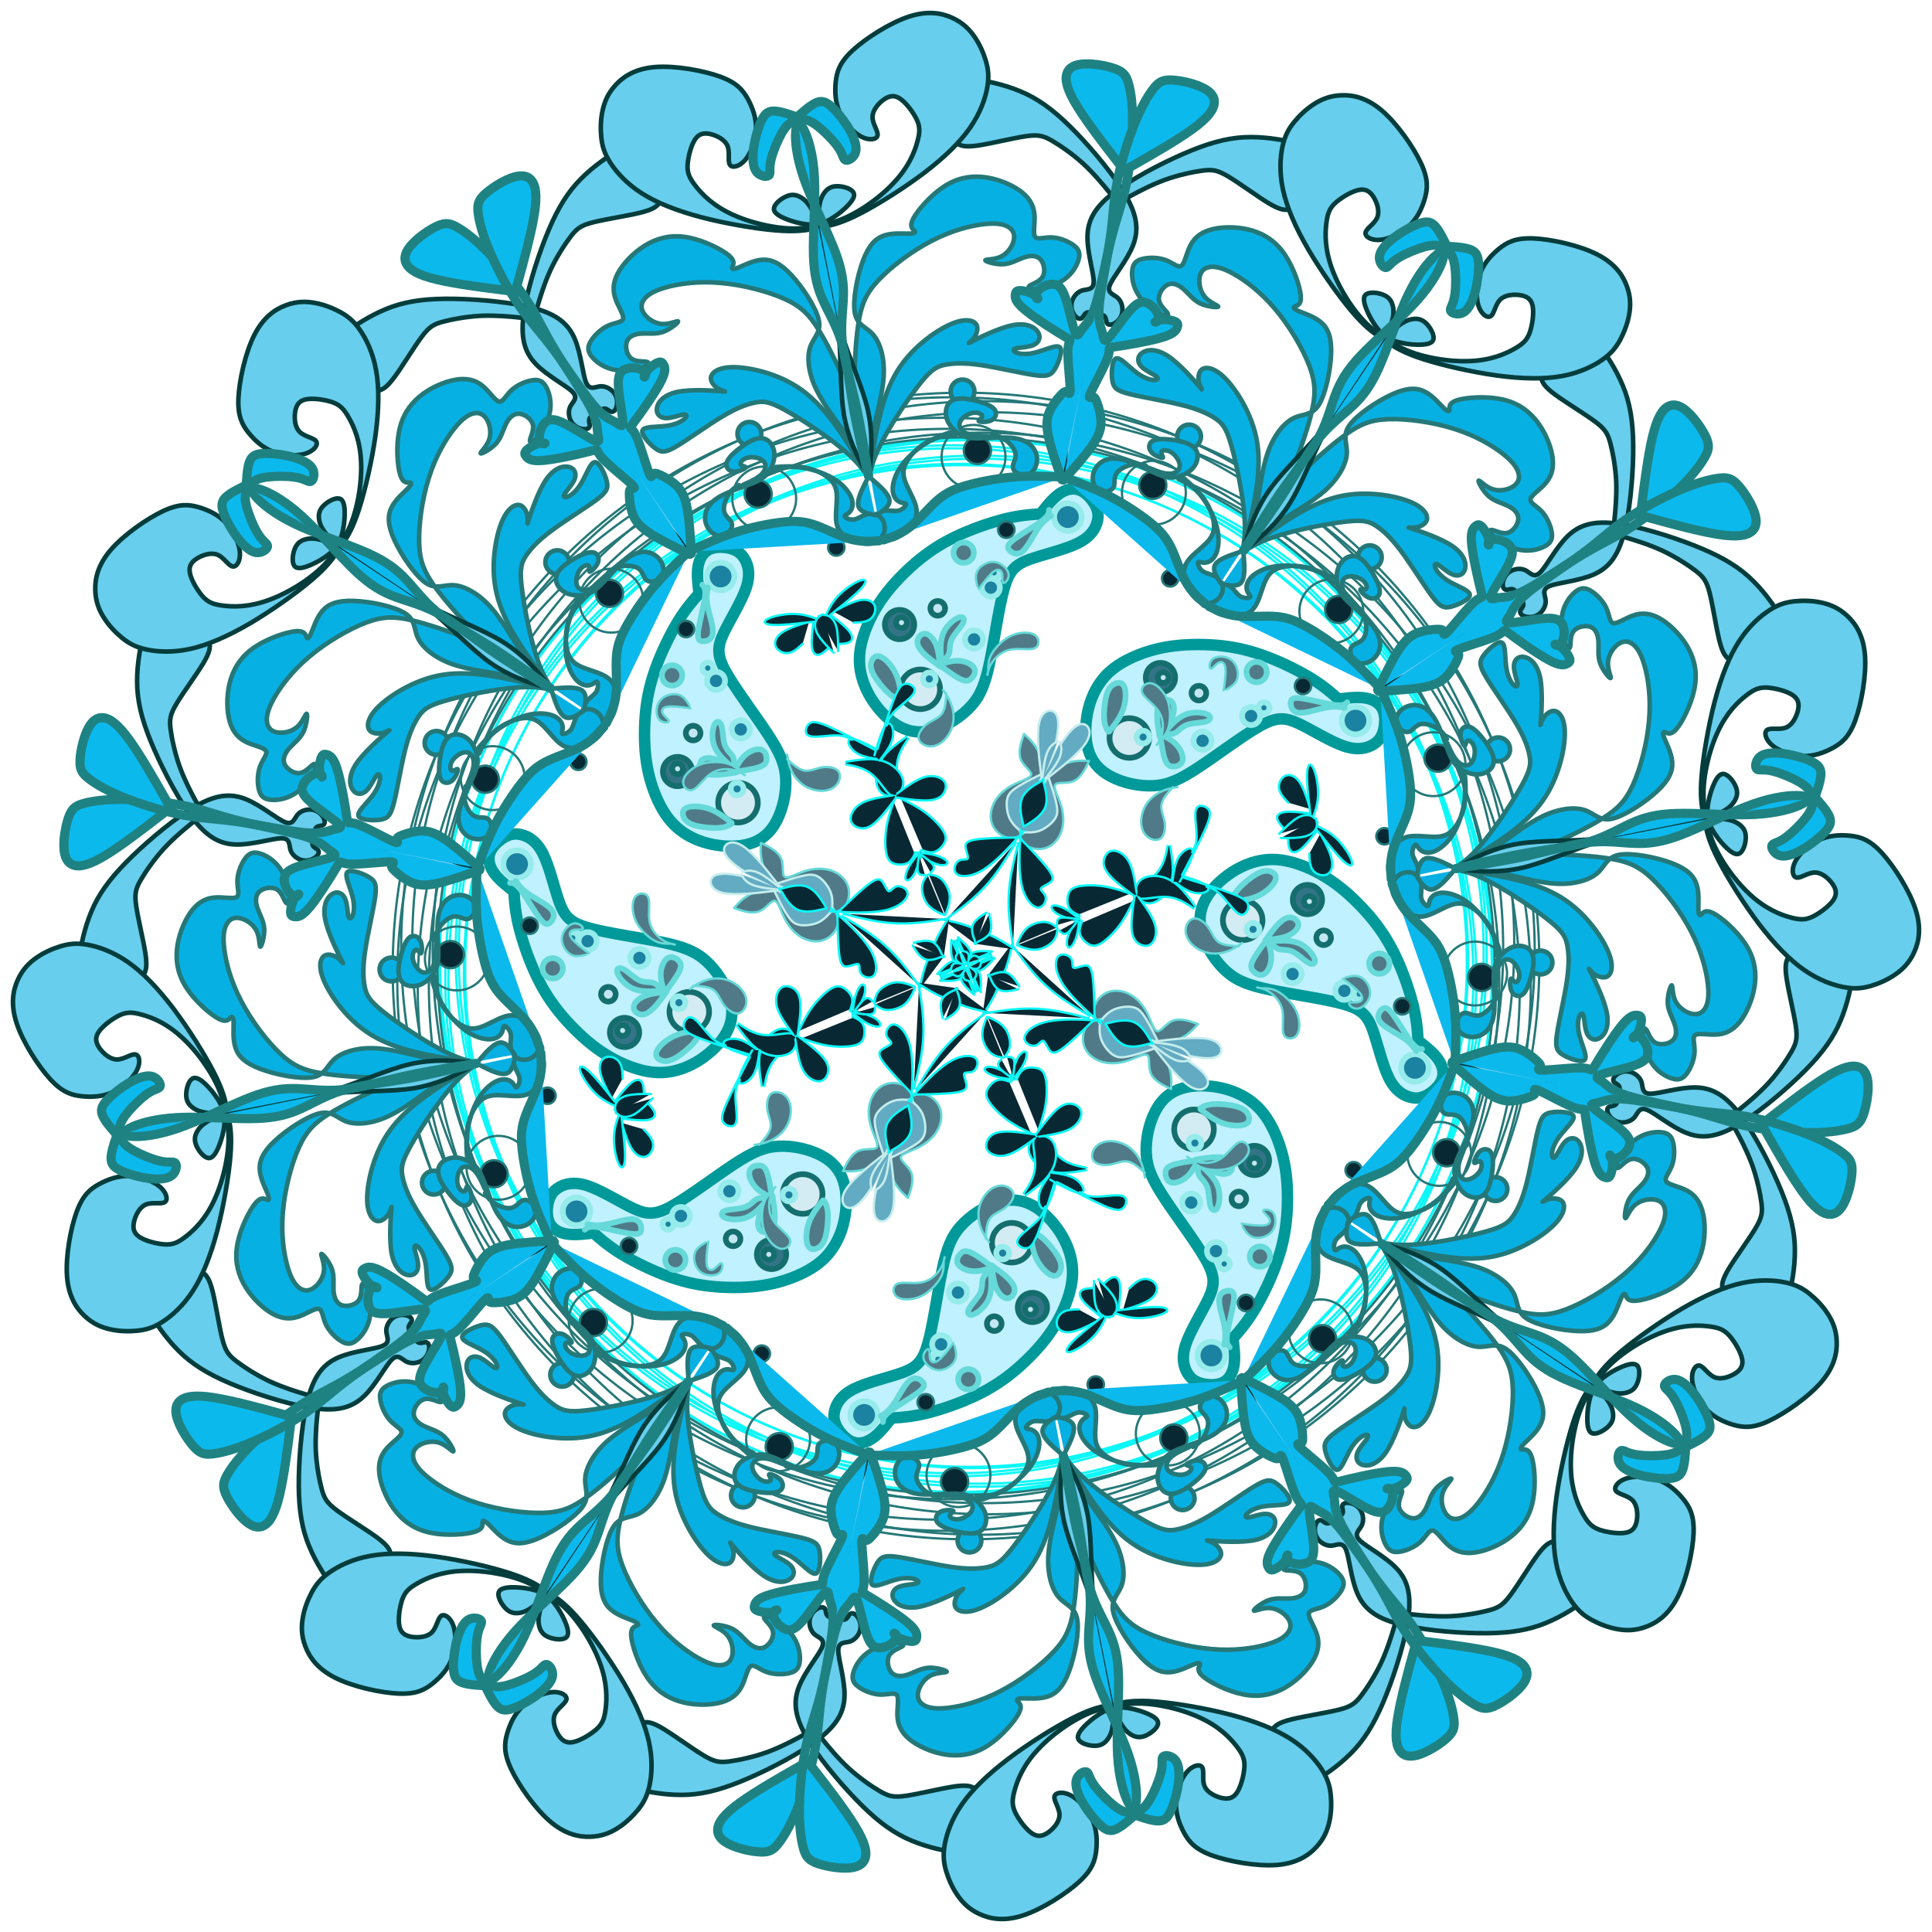 <?xml version="1.0" encoding="utf-8"?>
<!-- Generator: https://www.toybytoy.com/console/Draw-mandala -->
<svg width="734" class="boundless" height="734" viewBox="-477 -477 1688 1688" xmlns="http://www.w3.org/2000/svg" xmlns:xlink="http://www.w3.org/1999/xlink"><style>symbol{overflow: visible;}</style><defs><symbol id="fig1"><path d="M-232,-326.7L-235.2,-323.1C-238.4,-319.5,-244.8,-312.3,-251.9,-300.7C-258.9,-289.1,-266.7,-273.1,-271.7,-258.7C-276.8,-244.3,-279.2,-231.5,-280.3,-218.1C-281.3,-204.6,-281.1,-190.5,-279.1,-177.5C-277.1,-164.6,-273.3,-152.9,-268.5,-143C-263.7,-133.1,-257.9,-125.1,-250.1,-119C-242.4,-112.9,-232.8,-108.6,-221.9,-106.3C-210.9,-104.1,-198.7,-103.8,-188.7,-106.9C-178.7,-109.9,-170.9,-116.3,-165.5,-126.7C-160,-137.1,-156.8,-151.5,-157.5,-163.9C-158.1,-176.3,-162.7,-186.7,-173.5,-203.1C-184.3,-219.5,-201.3,-241.9,-209.6,-256.7C-217.9,-271.5,-217.3,-278.7,-211.9,-290.5C-206.4,-302.2,-196,-318.5,-192,-330.6C-188,-342.7,-190.4,-350.7,-193.6,-355.9C-196.8,-361.1,-200.8,-363.5,-206.4,-364.9C-212,-366.2,-219.2,-366.5,-224.4,-363.9C-229.6,-361.4,-232.8,-356.1,-234,-349.7C-235.2,-343.3,-234.4,-335.8,-234,-332.1L-233.6,-328.3" fill="#bff1ff" stroke="#009999" stroke-width="10" stroke-linecap="round"></path></symbol><symbol id="fig2"><circle cx="-199.2" cy="-142.7" r="17.3" fill="#d3ebf2" stroke="#156e6e" stroke-width="5"></circle></symbol><symbol id="fig3"><circle cx="-252" cy="-169.9" r="12.8" fill="#337487" stroke="#156e6e" stroke-width="5"></circle></symbol><symbol id="fig4"><circle cx="-238.4" cy="-203.5" r="6.4" fill="#c2e7f2" stroke="#156e6e" stroke-width="5"></circle></symbol><symbol id="fig5"><circle cx="-252" cy="-172.3" r="4.7" fill="#c2e7f2" stroke="#156e6e" stroke-width="5"></circle></symbol><symbol id="fig6"><circle cx="-200" cy="-154.7" r="5.6" fill="#1b82a1" stroke="#96ebeb" stroke-width="5"></circle></symbol><symbol id="fig7"><circle cx="-214.4" cy="-340.3" r="12" fill="#1b82a1" stroke="#96ebeb" stroke-width="5"></circle></symbol><symbol id="fig8"><circle cx="-225.6" cy="-260.3" r="4.8" fill="#1b82a1" stroke="#96ebeb" stroke-width="5"></circle></symbol><symbol id="fig9"><circle cx="-218.4" cy="-249.1" r="7.9" fill="#1b82a1" stroke="#96ebeb" stroke-width="5"></circle></symbol><symbol id="fig10"><circle cx="-196.8" cy="-206.7" r="7.9" fill="#1b82a1" stroke="#96ebeb" stroke-width="5"></circle></symbol><symbol id="fig11"><circle cx="-256.8" cy="-253.9" r="8.9" fill="#507a87" stroke="#66d9d9" stroke-width="5"></circle></symbol><symbol id="fig12"><path d="M-225.6,-330.7L-226,-328.5C-226.4,-326.2,-227.2,-321.7,-225.7,-314.2C-224.3,-306.7,-220.5,-296.3,-221.3,-290.5C-222.1,-284.6,-227.5,-283.3,-230.7,-283.8C-233.9,-284.3,-234.9,-286.7,-233.7,-294.3C-232.5,-301.9,-229.1,-314.7,-228.1,-322.1C-227.2,-329.4,-228.8,-331.3,-229.6,-332.2L-230.4,-333.1" fill="#507a87" stroke="#66d9d9" stroke-width="5" stroke-linecap="round"></path></symbol><symbol id="fig13"><path d="M-205.6,-174.7L-208.5,-177.4C-211.5,-180.1,-217.3,-185.4,-219.9,-192.2C-222.4,-199,-221.6,-207.3,-219.7,-211C-217.9,-214.7,-214.9,-213.9,-213.6,-209.8C-212.3,-205.7,-212.5,-198.2,-210.8,-193.3C-209.1,-188.3,-205.3,-185.9,-203.7,-182.9C-202.1,-179.8,-202.7,-176.1,-202.9,-174.2L-203.2,-172.3" fill="#507a87" stroke="#66d9d9" stroke-width="5" stroke-linecap="round"></path></symbol><symbol id="fig14"><path d="M-204.8,-125.1L-207.9,-127.5C-210.9,-129.9,-217.1,-134.7,-224.3,-137.3C-231.5,-139.8,-239.7,-140.1,-243.9,-138.3C-248,-136.6,-248,-132.9,-246.5,-129.8C-245.1,-126.7,-242.1,-124.3,-236.3,-122.7C-230.4,-121.1,-221.6,-120.3,-215.9,-120.7C-210.1,-121.1,-207.5,-122.7,-206.1,-123.5L-204.8,-124.3" fill="#507a87" stroke="#66d9d9" stroke-width="5" stroke-linecap="round"></path></symbol><symbol id="fig15"><path d="M-200.8,-169.1L-206,-168.3C-211.2,-167.5,-221.6,-165.9,-227.2,-168.2C-232.8,-170.5,-233.6,-176.6,-231.1,-179.5C-228.5,-182.5,-222.7,-182.2,-217.3,-180.1C-212,-177.9,-207.2,-173.9,-204.8,-171.9L-202.4,-169.9" fill="#507a87" stroke="#66d9d9" stroke-width="5" stroke-linecap="round"></path></symbol><symbol id="fig16"><path d="M-202.4,-169.9L-201.1,-172.6C-199.7,-175.3,-197.1,-180.6,-192.8,-184.3C-188.5,-188.1,-182.7,-190.2,-179.1,-189.1C-175.5,-188.1,-174.1,-183.8,-174.3,-180.6C-174.4,-177.4,-176,-175.3,-181.5,-173.5C-186.9,-171.8,-196.3,-170.5,-200.9,-169.8L-205.6,-169.1" fill="#507a87" stroke="#66d9d9" stroke-width="5" stroke-linecap="round"></path></symbol><symbol id="fig17"><path d="M-240.8,-225.1L-244.8,-225.7C-248.8,-226.2,-256.8,-227.3,-261.2,-226.5C-265.6,-225.7,-266.4,-223,-264.8,-220.3C-263.2,-217.7,-259.2,-215,-259.7,-213.7C-260.3,-212.3,-265.3,-212.3,-268,-215.3C-270.7,-218.2,-270.9,-224.1,-269.3,-228.3C-267.7,-232.6,-264.3,-235.3,-260.4,-236.6C-256.5,-237.9,-252.3,-237.9,-249.1,-236.2C-245.9,-234.5,-243.7,-231,-242.7,-229.3L-241.6,-227.5" fill="#507a87" stroke="#66d9d9" stroke-width="2" stroke-linecap="round"></path></symbol><symbol id="fig18"><path d="M-258.4,-19.5L-260.4,-19.5C-262.4,-19.5,-266.4,-19.5,-270.8,-21.5C-275.2,-23.5,-280,-27.5,-283.6,-31.8C-287.2,-36.1,-289.6,-40.6,-290.7,-46.1C-291.7,-51.5,-291.5,-57.9,-288.4,-61.1C-285.3,-64.3,-279.5,-64.3,-277.6,-59.8C-275.7,-55.3,-277.9,-46.2,-276.5,-39C-275.2,-31.8,-270.4,-26.5,-266.1,-23.4C-261.9,-20.3,-258.1,-19.5,-256.3,-19.1L-254.4,-18.7" fill="#507a87" stroke="#66d9d9" stroke-width="2" stroke-linecap="round"></path></symbol><symbol id="fig19"><path d="M184.8,-156.3L182.4,-155.9C180,-155.5,175.2,-154.7,170.3,-152.3C165.3,-149.9,160.3,-145.9,157.1,-140.6C153.9,-135.3,152.5,-128.6,153.2,-123.3C153.9,-117.9,156.5,-113.9,160.1,-111.8C163.7,-109.7,168.3,-109.4,170.9,-112.2C173.6,-115,174.4,-120.9,173.5,-126.2C172.5,-131.5,169.9,-136.3,170.8,-141.3C171.7,-146.2,176.3,-151.3,178.5,-153.8L180.8,-156.3" fill="#507a87" stroke="#66d9d9" stroke-width="2" stroke-linecap="round"></path></symbol><symbol id="fig20"><path d="M-179.2,-107.5L-179.3,-104.3C-179.5,-101.1,-179.7,-94.7,-176.9,-86.6C-174.1,-78.5,-168.3,-68.6,-161.9,-61.5C-155.5,-54.5,-148.5,-50.2,-140.7,-47.9C-132.8,-45.7,-124,-45.4,-117.5,-46.5C-110.9,-47.5,-106.7,-49.9,-104.3,-54.5C-101.9,-59,-101.3,-65.7,-103.7,-71.3C-106.1,-76.9,-111.5,-81.4,-118.1,-83.5C-124.8,-85.7,-132.8,-85.4,-140.5,-83C-148.3,-80.6,-155.7,-76.1,-158.4,-77.9C-161.1,-79.8,-158.9,-88.1,-161.6,-94.1C-164.3,-100.1,-171.7,-103.8,-175.5,-105.7L-179.2,-107.5" fill="#507a87" stroke="#66d9d9" stroke-width="2" stroke-linecap="round"></path></symbol><symbol id="fig21"><path d="M49.6,-116.3L47.5,-118.1C45.3,-119.8,41.1,-123.3,38.5,-128.2C36,-133.1,35.2,-139.5,35.7,-144.2C36.3,-148.9,38.1,-151.8,43.3,-155.4C48.5,-159,57.1,-163.3,61.3,-165.4L65.6,-167.5" fill="#63abc2" stroke="#c5eded" stroke-width="2" stroke-linecap="round"></path></symbol><symbol id="fig22"><path d="M68.8,-160.3L71.2,-168.3C73.6,-176.3,78.4,-192.3,80,-203.4C81.6,-214.5,80,-220.6,76,-222.5C72,-224.3,65.6,-221.9,63.6,-211C61.6,-200.1,64,-180.6,65.2,-170.9L66.4,-161.1" fill="#63abc2" stroke="#c5eded" stroke-width="2" stroke-linecap="round"></path></symbol><symbol id="fig23"><path d="M66.4,-161.1L66.9,-165.9C67.5,-170.7,68.5,-180.3,70.8,-186.2C73.1,-192.1,76.5,-194.2,78.3,-195.3L80,-196.3" fill="#63abc2" stroke="#c5eded" stroke-width="2" stroke-linecap="round"></path></symbol><symbol id="fig24"><path d="M68,-162.7L64,-160.5C60,-158.2,52,-153.7,49.1,-146.9C46.1,-140.1,48.3,-131,49.3,-126.5L50.4,-121.9" fill="#082933" stroke="#0cf7f7" stroke-width="2" stroke-linecap="round"></path></symbol><symbol id="fig25"><path d="M50.4,-117.9L44.4,-111.3C38.4,-104.6,26.4,-91.3,15.7,-84.5C5.1,-77.7,-4.3,-77.4,-8,-80.3C-11.7,-83.3,-9.9,-89.4,-6.8,-91.7C-3.7,-93.9,0.5,-92.3,1.5,-93.9C2.4,-95.5,0,-100.3,-0.4,-103.8C-0.8,-107.3,0.8,-109.4,9.1,-110.6C17.3,-111.8,32.3,-112.1,39.7,-112.2L47.2,-112.3" fill="#082933" stroke="#0cf7f7" stroke-width="2" stroke-linecap="round"></path></symbol><symbol id="fig26"><path d="M-52,-200.3L-55.5,-197.8C-58.9,-195.3,-65.9,-190.2,-70.5,-184.9C-75.2,-179.5,-77.6,-173.9,-78.4,-168.6C-79.2,-163.3,-78.4,-158.2,-76.5,-154.7C-74.7,-151.3,-71.7,-149.4,-68,-148.5C-64.3,-147.5,-59.7,-147.5,-58.9,-152.6C-58.1,-157.7,-61.1,-167.8,-60.3,-176.3C-59.5,-184.9,-54.9,-191.8,-52.7,-195.3L-50.4,-198.7" fill="#082933" stroke="#0cf7f7" stroke-width="2" stroke-linecap="round"></path></symbol><symbol id="fig27"><path d="M-64,-149.1L-69.1,-148.3C-74.1,-147.5,-84.3,-145.9,-90.8,-142.5C-97.3,-139,-100.3,-133.7,-100.7,-129.7C-101.1,-125.7,-98.9,-123,-95.5,-121.4C-92,-119.8,-87.2,-119.3,-81.2,-123.8C-75.2,-128.3,-68,-137.9,-64.4,-142.7L-60.8,-147.5" fill="#082933" stroke="#0cf7f7" stroke-width="2" stroke-linecap="round"></path></symbol><symbol id="fig28"><path d="M-73.6,-180.3L-77.5,-180.9C-81.3,-181.4,-89.1,-182.5,-94.4,-185.4C-99.7,-188.3,-102.7,-193.1,-102.7,-195.8C-102.7,-198.5,-99.7,-199,-94.4,-197.1C-89.1,-195.3,-81.3,-191,-77.5,-188.9L-73.6,-186.7" fill="#082933" stroke="#0cf7f7" stroke-width="2" stroke-linecap="round"></path></symbol><symbol id="fig29"><path d="M-63.2,-143.5L-64.5,-139.7C-65.9,-135.8,-68.5,-128.1,-69.7,-119.9C-70.9,-111.8,-70.7,-103.3,-69.5,-97.9C-68.3,-92.6,-66.1,-90.5,-62.7,-89.4C-59.2,-88.3,-54.4,-88.3,-51.2,-89.9C-48,-91.5,-46.4,-94.7,-45.6,-96.3L-44.8,-97.9" fill="#082933" stroke="#0cf7f7" stroke-width="2" stroke-linecap="round"></path></symbol><symbol id="fig30"><path d="M-108,-43.5L-101.3,-39.5C-94.7,-35.5,-81.3,-27.5,-70.3,-17.5C-59.2,-7.5,-50.4,4.5,-46,10.5L-41.6,16.5" fill="#082933" stroke="#0cf7f7" stroke-width="2" stroke-linecap="round"></path></symbol><symbol id="fig31"><path d="M-44.8,18.1L-47.6,17C-50.4,15.9,-56,13.8,-61.6,14.3C-67.2,14.9,-72.8,18.1,-75.9,21.5C-78.9,25,-79.5,28.7,-79.7,30.6L-80,32.5" fill="#082933" stroke="#0cf7f7" stroke-width="2" stroke-linecap="round"></path></symbol><symbol id="fig32"><path d="M-99.2,44.5L-98.9,41.1C-98.7,37.8,-98.1,31.1,-96.5,25.8C-94.9,20.5,-92.3,16.5,-90.4,16.2C-88.5,15.9,-87.5,19.4,-88.5,23.9C-89.6,28.5,-92.8,34.1,-94.4,36.9L-96,39.7" fill="#082933" stroke="#0cf7f7" stroke-width="2" stroke-linecap="round"></path></symbol><symbol id="fig33"><path d="M-97.6,39.7L-95.9,37.3C-94.1,34.9,-90.7,30.1,-88,28.6C-85.3,27.1,-83.5,29,-82.5,29.9L-81.6,30.9" fill="#082933" stroke="#0cf7f7" stroke-width="2" stroke-linecap="round"></path></symbol><symbol id="fig34"><path d="M-40.8,20.5L-39.7,15.8C-38.7,11.1,-36.5,1.8,-34.1,-3.7C-31.7,-9.1,-29.1,-10.7,-26.5,-10.9C-24,-11,-21.6,-9.7,-20.4,-9L-19.2,-8.3" fill="#082933" stroke="#0cf7f7" stroke-width="2" stroke-linecap="round"></path></symbol><symbol id="fig35"><path d="M-20,-7.5L-21.2,-10.3C-22.4,-13.1,-24.8,-18.7,-29.1,-20.9C-33.3,-23,-39.5,-21.7,-42.5,-21L-45.6,-20.3" fill="#082933" stroke="#0cf7f7" stroke-width="2" stroke-linecap="round"></path></symbol><symbol id="fig36"><path d="M-12.8,-22.7L-12.9,-19.5C-13.1,-16.3,-13.3,-9.9,-11.7,-6.3C-10.1,-2.7,-6.7,-1.9,-4.9,-1.5L-3.2,-1.1" fill="#082933" stroke="#0cf7f7" stroke-width="2" stroke-linecap="round"></path></symbol><symbol id="fig37"><path d="M-9.6,-21.9L-8.5,-18.5C-7.5,-15,-5.3,-8.1,-5.7,-8.1C-6.1,-8.1,-9.1,-15,-10.5,-18.5L-12,-21.9" fill="#082933" stroke="#0cf7f7" stroke-width="2" stroke-linecap="round"></path></symbol><symbol id="fig38"><path d="M-4,-10.7L-1.6,1.3" fill="#082933" stroke="#0cf7f7" stroke-width="2" stroke-linecap="round"></path></symbol><symbol id="fig39"><path d="M-6.4,-12.3L-7.2,-11.3C-8,-10.2,-9.6,-8.1,-8.9,-6.1C-8.3,-4.1,-5.3,-2.2,-3.9,-1.3L-2.4,-0.3" fill="#082933" stroke="#0cf7f7" stroke-width="2" stroke-linecap="round"></path></symbol><symbol id="fig40"><path d="M188.8,-79.5L192.9,-87.4C197.1,-95.3,205.3,-111,209.5,-120.6C213.6,-130.2,213.6,-133.7,212.3,-136.1C210.9,-138.5,208.3,-139.8,205.7,-139.9C203.2,-140.1,200.8,-139,200.4,-133.8C200,-128.6,201.6,-119.3,201.5,-112.9C201.3,-106.5,199.5,-103,198.5,-101.3L197.6,-99.5" fill="#082933" stroke="#0cf7f7" stroke-width="2" stroke-linecap="round"></path></symbol><symbol id="fig41"><path d="M300.8,-137.1L299.3,-141.8C297.9,-146.5,294.9,-155.8,291.1,-161.1C287.2,-166.5,282.4,-167.8,278.8,-166.1C275.2,-164.3,272.8,-159.5,273.5,-155.1C274.1,-150.7,277.9,-146.7,279.7,-144.7L281.6,-142.7" fill="#082933" stroke="#0cf7f7" stroke-width="2" stroke-linecap="round"></path></symbol><symbol id="fig42"><path d="M301.6,-133.1L297.2,-133.7C292.8,-134.2,284,-135.3,278.7,-134.6C273.3,-133.9,271.5,-131.5,271.9,-128.9C272.3,-126.2,274.9,-123.3,276.3,-121.8L277.6,-120.3" fill="#082933" stroke="#0cf7f7" stroke-width="2" stroke-linecap="round"></path></symbol><symbol id="fig43"><path d="M300.8,-124.3L302.4,-128.2C304,-132.1,307.2,-139.8,307.6,-149C308,-158.2,305.6,-168.9,303.2,-173.4C300.8,-177.9,298.4,-176.3,298,-168.6C297.6,-160.9,299.2,-147,300,-140.1L300.8,-133.1" fill="#082933" stroke="#0cf7f7" stroke-width="2" stroke-linecap="round"></path></symbol><symbol id="fig44"><path d="M307.2,-125.1L306.5,-126.3C305.9,-127.5,304.5,-129.9,301.7,-131.1C298.9,-132.3,294.7,-132.3,289.7,-129.5C284.8,-126.7,279.2,-121.1,276.4,-118.3L273.6,-115.5" fill="#082933" stroke="#0cf7f7" stroke-width="2" stroke-linecap="round"></path></symbol><symbol id="fig45"><circle cx="3.2" cy="-11.5" r="449.1" fill="none" stroke="#0cf7f7" stroke-width="2"></circle></symbol><symbol id="fig46"><circle cx="-2.4" cy="-19.5" r="481.4" fill="none" stroke="#257878" stroke-width="2"></circle></symbol><symbol id="fig47"><circle cx="319.2" cy="-309.9" r="27.9" fill="none" stroke="#257878" stroke-width="2"></circle></symbol><symbol id="fig48"><circle cx="325.6" cy="-311.5" r="11.9" fill="#082933" stroke="#257878" stroke-width="2"></circle></symbol><symbol id="fig49"><circle cx="178.4" cy="-338.7" r="7.2" fill="#082933" stroke="#257878" stroke-width="2"></circle></symbol><symbol id="fig50"><circle cx="352.8" cy="-357.1" r="10.4" fill="#07b0e3" stroke="#257878" stroke-width="4"></circle></symbol><symbol id="fig51"><path d="M340.8,-313.9L338.4,-316.5C336,-319,331.2,-324.1,329.3,-328.9C327.5,-333.7,328.5,-338.2,332.3,-339.8C336,-341.4,342.4,-340.1,346.1,-337.4C349.9,-334.7,350.9,-330.7,349.6,-329.5C348.3,-328.3,344.5,-329.9,344.5,-328.7C344.5,-327.5,348.3,-323.5,351.7,-321.9C355.2,-320.3,358.4,-321.1,360.1,-323.1C361.9,-325.1,362.1,-328.3,359.9,-334.1C357.6,-339.8,352.8,-348.1,348.3,-352.9C343.7,-357.7,339.5,-359,335.5,-357.9C331.5,-356.9,327.7,-353.4,325.7,-348.9C323.7,-344.3,323.5,-338.7,324.3,-333.9C325.1,-329.1,326.9,-325.1,333.3,-318.7C339.7,-312.3,350.7,-303.5,356.4,-295.7C362.1,-287.8,362.7,-280.9,360.9,-275.7C359.2,-270.5,355.2,-267,351.3,-265.4C347.5,-263.8,343.7,-264.1,341.1,-265.5C338.4,-267,336.8,-269.7,336.1,-272.5C335.5,-275.3,335.7,-278.2,338.1,-280.1C340.5,-281.9,345.1,-282.7,347.5,-286.5C349.9,-290.2,350.1,-296.9,349.2,-301.7C348.3,-306.5,346.1,-309.4,345.1,-310.9L344,-312.3" fill="#07b0e3" stroke="#257878" stroke-width="4" stroke-linecap="round"></path></symbol><symbol id="fig52"><path d="M-334.4,-321.9L-336.7,-319.4C-338.9,-316.9,-343.5,-311.8,-346.4,-302.7C-349.3,-293.7,-350.7,-280.6,-349.2,-270.3C-347.7,-260.1,-343.5,-252.6,-339.2,-248.7C-334.9,-244.9,-330.7,-244.6,-327.7,-245.7C-324.8,-246.7,-323.2,-249.1,-322.3,-248.2C-321.3,-247.3,-321.1,-243,-322.9,-239.8C-324.8,-236.6,-328.8,-234.5,-331.3,-231.3C-333.9,-228.1,-334.9,-223.8,-334,-220.2C-333.1,-216.6,-330.1,-213.7,-326.7,-212.2C-323.2,-210.7,-319.2,-210.7,-315.6,-212.3C-312,-213.9,-308.8,-217.1,-307.1,-222.9C-305.3,-228.6,-305.1,-236.9,-306.8,-242.7C-308.5,-248.6,-312.3,-252.1,-318.1,-254.7C-324,-257.4,-332,-259.3,-337.6,-262.1C-343.2,-264.9,-346.4,-268.6,-348.1,-274.6C-349.9,-280.6,-350.1,-288.9,-348.4,-296.9C-346.7,-304.9,-342.9,-312.6,-341.1,-316.5L-339.2,-320.3" fill="#07b0e3" stroke="#257878" stroke-width="4" stroke-linecap="round"></path></symbol><symbol id="fig53"><path d="M222.4,-334.7L220.5,-337.7C218.7,-340.6,214.9,-346.5,217.9,-351C220.8,-355.5,230.4,-358.7,235.2,-360.3L240,-361.9" fill="#07b0e3" stroke="#257878" stroke-width="4" stroke-linecap="round"></path></symbol><symbol id="fig54"><path d="M-362.4,-241.9L-372.1,-244.3C-381.9,-246.7,-401.3,-251.5,-418.1,-253.9C-434.9,-256.3,-449.1,-256.3,-462.1,-253.5C-475.2,-250.7,-487.2,-245.1,-497.1,-239C-506.9,-232.9,-514.7,-226.2,-518.8,-220.2C-522.9,-214.2,-523.5,-208.9,-521.1,-205.9C-518.7,-203,-513.3,-202.5,-508.9,-203.8C-504.5,-205.1,-501.1,-208.3,-506.5,-203.7C-512,-199,-526.4,-186.5,-533.1,-176.2C-539.7,-165.9,-538.7,-157.9,-535.7,-153.8C-532.8,-149.7,-528,-149.4,-524.1,-152.9C-520.3,-156.3,-517.3,-163.5,-515.2,-166.2C-513.1,-168.9,-511.7,-167,-512,-163.5C-512.3,-160.1,-514.1,-155,-517.9,-149.8C-521.6,-144.6,-527.2,-139.3,-529.6,-135.5C-532,-131.8,-531.2,-129.7,-526.9,-128.5C-522.7,-127.3,-514.9,-127,-509.9,-128.2C-504.8,-129.4,-502.4,-132.1,-499.6,-143.4C-496.8,-154.7,-493.6,-174.7,-490,-189C-486.4,-203.3,-482.4,-211.8,-478.4,-217.8C-474.4,-223.8,-470.4,-227.3,-455.9,-231.5C-441.3,-235.8,-416.3,-240.9,-399.2,-242.7C-382.1,-244.6,-373.1,-243.3,-368.5,-242.6L-364,-241.9" fill="#07b0e3" stroke="#257878" stroke-width="4" stroke-linecap="round"></path></symbol><symbol id="fig55"><path d="M-366.4,-242.7L-371.1,-246.9C-375.7,-251,-385.1,-259.3,-396.5,-266.6C-408,-273.9,-421.6,-280.3,-437.3,-286.6C-453.1,-292.9,-470.9,-299,-484.9,-302.2C-498.9,-305.4,-509.1,-305.7,-524,-300.1C-538.9,-294.5,-558.7,-283,-573.7,-270.3C-588.8,-257.7,-599.2,-243.8,-604.9,-233.4C-610.7,-223,-611.7,-216.1,-610.4,-211.4C-609.1,-206.7,-605.3,-204.3,-600.1,-203.9C-594.9,-203.5,-588.3,-205.1,-583.7,-209.5C-579.2,-213.9,-576.8,-221.1,-576,-220.3C-575.2,-219.5,-576,-210.7,-578.9,-204.6C-581.9,-198.5,-586.9,-195,-590.8,-190.7C-594.7,-186.5,-597.3,-181.4,-595.5,-176.7C-593.6,-172.1,-587.2,-167.8,-581.9,-168.6C-576.5,-169.4,-572.3,-175.3,-570,-176.3C-567.7,-177.4,-567.5,-173.7,-570.5,-167.9C-573.6,-162.2,-580,-154.5,-587.2,-150.1C-594.4,-145.7,-602.4,-144.6,-607.9,-145.3C-613.3,-145.9,-616.3,-148.3,-617.7,-153.8C-619.2,-159.3,-619.2,-167.8,-616.8,-174.3C-614.4,-180.9,-609.6,-185.4,-611.9,-188.3C-614.1,-191.3,-623.5,-192.6,-630.4,-196.5C-637.3,-200.3,-641.9,-206.7,-644,-216.5C-646.1,-226.2,-645.9,-239.3,-642.4,-250.6C-638.9,-261.9,-632.3,-271.5,-620.9,-279C-609.6,-286.5,-593.6,-291.8,-585.5,-292.5C-577.3,-293.1,-577.1,-289.1,-576.3,-287.4C-575.5,-285.7,-574.1,-286.2,-572.1,-290.9C-570.1,-295.5,-567.5,-304.3,-562.3,-310.3C-557.1,-316.3,-549.3,-319.5,-534.9,-319C-520.5,-318.5,-499.5,-314.2,-490,-308.1C-480.5,-301.9,-482.7,-293.9,-478.4,-285.7C-474.1,-277.4,-463.5,-268.9,-448.7,-263.7C-433.9,-258.5,-414.9,-256.6,-400.1,-253.7C-385.3,-250.7,-374.7,-246.7,-369.3,-244.7L-364,-242.7" fill="#07b0e3" stroke="#257878" stroke-width="4" stroke-linecap="round"></path></symbol><symbol id="fig56"><path d="M-243.2,-362.7L-248.3,-373.5C-253.3,-384.3,-263.5,-405.9,-274,-418.9C-284.5,-431.8,-295.5,-436.1,-303.6,-441.8C-311.7,-447.5,-317.1,-454.7,-320,-461.8C-322.9,-468.9,-323.5,-475.8,-322.3,-480.3C-321.1,-484.9,-318.1,-487,-315.9,-487C-313.6,-487,-312,-484.9,-310.3,-484.3C-308.5,-483.8,-306.7,-484.9,-305.6,-487.8C-304.5,-490.7,-304.3,-495.5,-306.7,-499.5C-309.1,-503.5,-314.1,-506.7,-319.1,-506.5C-324,-506.2,-328.8,-502.5,-331.9,-509.7C-334.9,-516.9,-336.3,-535,-341.9,-548.1C-347.5,-561.1,-357.3,-569.1,-376.5,-574.5C-395.7,-579.8,-424.3,-582.5,-446.8,-582.9C-469.3,-583.3,-485.9,-581.4,-501.2,-576.1C-516.5,-570.7,-530.7,-561.9,-540,-554.9C-549.3,-547.8,-553.9,-542.5,-556.7,-536.6C-559.5,-530.7,-560.5,-524.3,-556.5,-522.1C-552.5,-519.8,-543.5,-521.7,-537.6,-524.6C-531.7,-527.5,-529.1,-531.5,-529.3,-529.7C-529.6,-527.8,-532.8,-520.1,-533.1,-514.7C-533.3,-509.4,-530.7,-506.5,-526.9,-504.6C-523.2,-502.7,-518.4,-501.9,-514.1,-502.6C-509.9,-503.3,-506.1,-505.4,-499.3,-514.6C-492.5,-523.8,-482.7,-540.1,-475.9,-549.3C-469.1,-558.5,-465.3,-560.6,-457.1,-562.9C-448.8,-565.1,-436,-567.5,-423.1,-568.1C-410.1,-568.6,-397.1,-567.3,-390.5,-566.6L-384,-565.9" fill="#68ceed" stroke="#053d3d" stroke-width="4" stroke-linecap="round"></path></symbol><symbol id="fig57"><path d="M242.4,-364.3L245.1,-373C247.7,-381.7,253.1,-399,265.3,-416.2C277.6,-433.4,296.8,-450.5,316,-473.7C335.2,-496.9,354.4,-526.2,364.1,-544.6C373.9,-563,374.1,-570.5,373.1,-575.8C372,-581.1,369.6,-584.3,364.9,-586.3C360.3,-588.3,353.3,-589.1,350,-587.1C346.7,-585.1,346.9,-580.3,350.9,-571.4C354.9,-562.5,362.7,-549.4,379.1,-540.7C395.5,-532.1,420.5,-527.8,439.5,-528.5C458.4,-529.1,471.2,-534.7,479.2,-539.3C487.2,-543.8,490.4,-547.3,492.7,-553.9C494.9,-560.6,496.3,-570.5,495.1,-576.6C493.9,-582.7,490.1,-585.1,484.4,-586.1C478.7,-587,470.9,-586.5,466.7,-582.2C462.4,-577.9,461.6,-569.9,458.5,-567.8C455.5,-565.7,450.1,-569.4,447.7,-577C445.3,-584.6,445.9,-596.1,449.3,-605.3C452.8,-614.5,459.2,-621.4,466,-626.9C472.8,-632.3,480,-636.3,495.7,-635.7C511.5,-635,535.7,-629.7,551.3,-621.8C566.9,-613.9,573.9,-603.5,577.3,-594.2C580.8,-584.9,580.8,-576.6,579.3,-568.7C577.9,-560.9,574.9,-553.4,571.5,-547C568,-540.6,564,-535.3,556,-529.7C548,-524.1,536,-518.2,520.5,-515.4C505.1,-512.6,486.1,-512.9,463.9,-515.9C441.6,-519,416,-524.9,399.5,-530.2C382.9,-535.5,375.5,-540.3,371.7,-542.7L368,-545.1" fill="#68ceed" stroke="#053d3d" stroke-width="4" stroke-linecap="round"></path></symbol><symbol id="fig58"><path d="M-242.4,-361.9L-235.9,-365C-229.3,-368.1,-216.3,-374.2,-201.7,-378.9C-187.2,-383.5,-171.2,-386.7,-159.5,-387.9C-147.7,-389.1,-140.3,-388.3,-131.1,-385C-121.9,-381.7,-110.9,-375.8,-101.5,-373.1C-92,-370.5,-84,-371,-80,-371.3L-76,-371.5" fill="#0cb9ed" stroke="#1f8282" stroke-width="8" stroke-linecap="round"></path></symbol><symbol id="fig59"><path d="M-363.2,-242.7L-372,-249.1C-380.8,-255.5,-398.4,-268.3,-415.7,-279.3C-433.1,-290.2,-450.1,-299.3,-462.5,-309.5C-474.9,-319.8,-482.7,-331.3,-491.7,-340.3C-500.8,-349.4,-511.2,-356.1,-528.1,-363.1C-545.1,-370.2,-568.5,-377.7,-586.3,-386.2C-604,-394.7,-616,-404.3,-621.3,-411C-626.7,-417.7,-625.3,-421.4,-621.7,-423.8C-618.1,-426.2,-612.3,-427.3,-604.8,-427.7C-597.3,-428.1,-588.3,-427.8,-582.4,-426.3C-576.5,-424.9,-573.9,-422.2,-571.9,-423.7C-569.9,-425.1,-568.5,-430.7,-571.3,-435.1C-574.1,-439.5,-581.1,-442.7,-589.3,-444.9C-597.6,-447,-607.2,-448.1,-613.7,-447.8C-620.3,-447.5,-623.7,-445.9,-625.7,-441.3C-627.7,-436.6,-628.3,-428.9,-628.5,-425L-628.8,-421.1" fill="#0cb9ed" stroke="#1f8282" stroke-width="8" stroke-linecap="round"></path></symbol><symbol id="fig60"><path d="M240,360.5L240.4,367.3C240.8,374.1,241.6,387.7,243.2,397.5C244.8,407.4,247.2,413.5,251.7,418.5C256.3,423.4,262.9,427.1,267.1,429C271.2,430.9,272.8,430.9,273.7,429.4C274.7,427.9,274.9,425,277.6,432.5C280.3,439.9,285.3,457.8,289.1,464.9C292.8,471.9,295.2,468.2,290.3,474.9C285.3,481.5,273.1,498.6,267.5,508.9C261.9,519.1,262.9,522.6,264,524.9C265.1,527.1,266.1,528.2,268.7,527.4C271.2,526.6,275.2,523.9,277.7,521.1C280.3,518.3,281.3,515.4,281.2,514.7C281.1,514.1,279.7,515.7,280.1,517.4C280.5,519.1,282.7,521,286.3,521.9C289.9,522.9,294.9,522.9,298.5,521.1C302.1,519.4,304.3,515.9,303.7,506.5C303.2,497,300,481.5,299.9,475.5C299.7,469.5,302.7,473,306.8,475.4C310.9,477.8,316.3,479.1,325.9,490.6C335.5,502.1,349.3,523.7,360.7,538.9C372,554.1,380.8,562.9,390.1,576.5C399.5,590.1,409.3,608.5,415.7,623.3C422.1,638.1,425.1,649.3,426.1,656.9C427.2,664.5,426.4,668.5,421.1,673.7C415.7,678.9,405.9,685.3,397.9,688.3C389.9,691.4,383.7,691.1,379.9,686.7C376,682.3,374.4,673.8,377.2,656.5C380,639.1,387.2,613,390.8,599.9L394.4,586.9" fill="#0cb9ed" stroke="#1f8282" stroke-width="8" stroke-linecap="round"></path></symbol></defs><g transform="translate(367, 367)"><g id="layer1"><use xlink:href="#fig1" transform="rotate(0)"></use><use xlink:href="#fig1" transform="rotate(45)"></use><use xlink:href="#fig1" transform="rotate(90)"></use><use xlink:href="#fig1" transform="rotate(135)"></use><use xlink:href="#fig1" transform="rotate(180)"></use><use xlink:href="#fig1" transform="rotate(225)"></use><use xlink:href="#fig1" transform="rotate(270)"></use><use xlink:href="#fig1" transform="rotate(315)"></use></g><g id="layer2"><use xlink:href="#fig2" transform="rotate(0)"></use><use xlink:href="#fig2" transform="rotate(45)"></use><use xlink:href="#fig2" transform="rotate(90)"></use><use xlink:href="#fig2" transform="rotate(135)"></use><use xlink:href="#fig2" transform="rotate(180)"></use><use xlink:href="#fig2" transform="rotate(225)"></use><use xlink:href="#fig2" transform="rotate(270)"></use><use xlink:href="#fig2" transform="rotate(315)"></use></g><g id="layer3"><use xlink:href="#fig3" transform="rotate(0)"></use><use xlink:href="#fig3" transform="rotate(45)"></use><use xlink:href="#fig3" transform="rotate(90)"></use><use xlink:href="#fig3" transform="rotate(135)"></use><use xlink:href="#fig3" transform="rotate(180)"></use><use xlink:href="#fig3" transform="rotate(225)"></use><use xlink:href="#fig3" transform="rotate(270)"></use><use xlink:href="#fig3" transform="rotate(315)"></use></g><g id="layer4"><use xlink:href="#fig4" transform="rotate(0)"></use><use xlink:href="#fig4" transform="rotate(45)"></use><use xlink:href="#fig4" transform="rotate(90)"></use><use xlink:href="#fig4" transform="rotate(135)"></use><use xlink:href="#fig4" transform="rotate(180)"></use><use xlink:href="#fig4" transform="rotate(225)"></use><use xlink:href="#fig4" transform="rotate(270)"></use><use xlink:href="#fig4" transform="rotate(315)"></use></g><g id="layer5"><use xlink:href="#fig5" transform="rotate(0)"></use><use xlink:href="#fig5" transform="rotate(45)"></use><use xlink:href="#fig5" transform="rotate(90)"></use><use xlink:href="#fig5" transform="rotate(135)"></use><use xlink:href="#fig5" transform="rotate(180)"></use><use xlink:href="#fig5" transform="rotate(225)"></use><use xlink:href="#fig5" transform="rotate(270)"></use><use xlink:href="#fig5" transform="rotate(315)"></use></g><g id="layer6"><use xlink:href="#fig6" transform="rotate(0)"></use><use xlink:href="#fig6" transform="rotate(45)"></use><use xlink:href="#fig6" transform="rotate(90)"></use><use xlink:href="#fig6" transform="rotate(135)"></use><use xlink:href="#fig6" transform="rotate(180)"></use><use xlink:href="#fig6" transform="rotate(225)"></use><use xlink:href="#fig6" transform="rotate(270)"></use><use xlink:href="#fig6" transform="rotate(315)"></use></g><g id="layer7"><use xlink:href="#fig7" transform="rotate(0)"></use><use xlink:href="#fig7" transform="rotate(45)"></use><use xlink:href="#fig7" transform="rotate(90)"></use><use xlink:href="#fig7" transform="rotate(135)"></use><use xlink:href="#fig7" transform="rotate(180)"></use><use xlink:href="#fig7" transform="rotate(225)"></use><use xlink:href="#fig7" transform="rotate(270)"></use><use xlink:href="#fig7" transform="rotate(315)"></use></g><g id="layer8"><use xlink:href="#fig8" transform="rotate(0)"></use><use xlink:href="#fig8" transform="rotate(45)"></use><use xlink:href="#fig8" transform="rotate(90)"></use><use xlink:href="#fig8" transform="rotate(135)"></use><use xlink:href="#fig8" transform="rotate(180)"></use><use xlink:href="#fig8" transform="rotate(225)"></use><use xlink:href="#fig8" transform="rotate(270)"></use><use xlink:href="#fig8" transform="rotate(315)"></use></g><g id="layer9"><use xlink:href="#fig9" transform="rotate(0)"></use><use xlink:href="#fig9" transform="rotate(45)"></use><use xlink:href="#fig9" transform="rotate(90)"></use><use xlink:href="#fig9" transform="rotate(135)"></use><use xlink:href="#fig9" transform="rotate(180)"></use><use xlink:href="#fig9" transform="rotate(225)"></use><use xlink:href="#fig9" transform="rotate(270)"></use><use xlink:href="#fig9" transform="rotate(315)"></use></g><g id="layer10"><use xlink:href="#fig10" transform="rotate(0)"></use><use xlink:href="#fig10" transform="rotate(45)"></use><use xlink:href="#fig10" transform="rotate(90)"></use><use xlink:href="#fig10" transform="rotate(135)"></use><use xlink:href="#fig10" transform="rotate(180)"></use><use xlink:href="#fig10" transform="rotate(225)"></use><use xlink:href="#fig10" transform="rotate(270)"></use><use xlink:href="#fig10" transform="rotate(315)"></use></g><g id="layer11"><use xlink:href="#fig11" transform="rotate(0)"></use><use xlink:href="#fig11" transform="rotate(45)"></use><use xlink:href="#fig11" transform="rotate(90)"></use><use xlink:href="#fig11" transform="rotate(135)"></use><use xlink:href="#fig11" transform="rotate(180)"></use><use xlink:href="#fig11" transform="rotate(225)"></use><use xlink:href="#fig11" transform="rotate(270)"></use><use xlink:href="#fig11" transform="rotate(315)"></use></g><g id="layer12"><use xlink:href="#fig12" transform="rotate(0)"></use><use xlink:href="#fig12" transform="rotate(45)"></use><use xlink:href="#fig12" transform="rotate(90)"></use><use xlink:href="#fig12" transform="rotate(135)"></use><use xlink:href="#fig12" transform="rotate(180)"></use><use xlink:href="#fig12" transform="rotate(225)"></use><use xlink:href="#fig12" transform="rotate(270)"></use><use xlink:href="#fig12" transform="rotate(315)"></use></g><g id="layer13"><use xlink:href="#fig13" transform="rotate(0)"></use><use xlink:href="#fig13" transform="rotate(45)"></use><use xlink:href="#fig13" transform="rotate(90)"></use><use xlink:href="#fig13" transform="rotate(135)"></use><use xlink:href="#fig13" transform="rotate(180)"></use><use xlink:href="#fig13" transform="rotate(225)"></use><use xlink:href="#fig13" transform="rotate(270)"></use><use xlink:href="#fig13" transform="rotate(315)"></use></g><g id="layer14"><use xlink:href="#fig14" transform="rotate(0)"></use><use xlink:href="#fig14" transform="rotate(45)"></use><use xlink:href="#fig14" transform="rotate(90)"></use><use xlink:href="#fig14" transform="rotate(135)"></use><use xlink:href="#fig14" transform="rotate(180)"></use><use xlink:href="#fig14" transform="rotate(225)"></use><use xlink:href="#fig14" transform="rotate(270)"></use><use xlink:href="#fig14" transform="rotate(315)"></use></g><g id="layer15"><use xlink:href="#fig15" transform="rotate(0)"></use><use xlink:href="#fig15" transform="rotate(45)"></use><use xlink:href="#fig15" transform="rotate(90)"></use><use xlink:href="#fig15" transform="rotate(135)"></use><use xlink:href="#fig15" transform="rotate(180)"></use><use xlink:href="#fig15" transform="rotate(225)"></use><use xlink:href="#fig15" transform="rotate(270)"></use><use xlink:href="#fig15" transform="rotate(315)"></use></g><g id="layer16"><use xlink:href="#fig16" transform="rotate(0)"></use><use xlink:href="#fig16" transform="rotate(45)"></use><use xlink:href="#fig16" transform="rotate(90)"></use><use xlink:href="#fig16" transform="rotate(135)"></use><use xlink:href="#fig16" transform="rotate(180)"></use><use xlink:href="#fig16" transform="rotate(225)"></use><use xlink:href="#fig16" transform="rotate(270)"></use><use xlink:href="#fig16" transform="rotate(315)"></use></g><g id="layer17"><use xlink:href="#fig17" transform="rotate(0)"></use><use xlink:href="#fig17" transform="rotate(45) scale(-1,1)"></use><use xlink:href="#fig17" transform="rotate(90)"></use><use xlink:href="#fig17" transform="rotate(135) scale(-1,1)"></use><use xlink:href="#fig17" transform="rotate(180)"></use><use xlink:href="#fig17" transform="rotate(225) scale(-1,1)"></use><use xlink:href="#fig17" transform="rotate(270)"></use><use xlink:href="#fig17" transform="rotate(315) scale(-1,1)"></use></g><g id="layer18"><use xlink:href="#fig18" transform="rotate(0)"></use><use xlink:href="#fig18" transform="rotate(45) scale(-1,1)"></use><use xlink:href="#fig18" transform="rotate(90)"></use><use xlink:href="#fig18" transform="rotate(135) scale(-1,1)"></use><use xlink:href="#fig18" transform="rotate(180)"></use><use xlink:href="#fig18" transform="rotate(225) scale(-1,1)"></use><use xlink:href="#fig18" transform="rotate(270)"></use><use xlink:href="#fig18" transform="rotate(315) scale(-1,1)"></use></g><g id="layer19"><use xlink:href="#fig19" transform="rotate(0)"></use><use xlink:href="#fig19" transform="rotate(45) scale(-1,1)"></use><use xlink:href="#fig19" transform="rotate(90)"></use><use xlink:href="#fig19" transform="rotate(135) scale(-1,1)"></use><use xlink:href="#fig19" transform="rotate(180)"></use><use xlink:href="#fig19" transform="rotate(225) scale(-1,1)"></use><use xlink:href="#fig19" transform="rotate(270)"></use><use xlink:href="#fig19" transform="rotate(315) scale(-1,1)"></use></g><g id="layer20"><use xlink:href="#fig20" transform="rotate(0)"></use><use xlink:href="#fig20" transform="rotate(45) scale(-1,1)"></use><use xlink:href="#fig20" transform="rotate(90)"></use><use xlink:href="#fig20" transform="rotate(135) scale(-1,1)"></use><use xlink:href="#fig20" transform="rotate(180)"></use><use xlink:href="#fig20" transform="rotate(225) scale(-1,1)"></use><use xlink:href="#fig20" transform="rotate(270)"></use><use xlink:href="#fig20" transform="rotate(315) scale(-1,1)"></use></g><g id="layer21"><use xlink:href="#fig21" transform="rotate(0)"></use><use xlink:href="#fig21" transform="rotate(45) scale(-1,1)"></use><use xlink:href="#fig21" transform="rotate(90)"></use><use xlink:href="#fig21" transform="rotate(135) scale(-1,1)"></use><use xlink:href="#fig21" transform="rotate(180)"></use><use xlink:href="#fig21" transform="rotate(225) scale(-1,1)"></use><use xlink:href="#fig21" transform="rotate(270)"></use><use xlink:href="#fig21" transform="rotate(315) scale(-1,1)"></use></g><g id="layer22"><use xlink:href="#fig22" transform="rotate(0)"></use><use xlink:href="#fig22" transform="rotate(45) scale(-1,1)"></use><use xlink:href="#fig22" transform="rotate(90)"></use><use xlink:href="#fig22" transform="rotate(135) scale(-1,1)"></use><use xlink:href="#fig22" transform="rotate(180)"></use><use xlink:href="#fig22" transform="rotate(225) scale(-1,1)"></use><use xlink:href="#fig22" transform="rotate(270)"></use><use xlink:href="#fig22" transform="rotate(315) scale(-1,1)"></use></g><g id="layer23"><use xlink:href="#fig23" transform="rotate(0)"></use><use xlink:href="#fig23" transform="rotate(45) scale(-1,1)"></use><use xlink:href="#fig23" transform="rotate(90)"></use><use xlink:href="#fig23" transform="rotate(135) scale(-1,1)"></use><use xlink:href="#fig23" transform="rotate(180)"></use><use xlink:href="#fig23" transform="rotate(225) scale(-1,1)"></use><use xlink:href="#fig23" transform="rotate(270)"></use><use xlink:href="#fig23" transform="rotate(315) scale(-1,1)"></use></g><g id="layer24"><use xlink:href="#fig24" transform="rotate(0)"></use><use xlink:href="#fig24" transform="rotate(45) scale(-1,1)"></use><use xlink:href="#fig24" transform="rotate(90)"></use><use xlink:href="#fig24" transform="rotate(135) scale(-1,1)"></use><use xlink:href="#fig24" transform="rotate(180)"></use><use xlink:href="#fig24" transform="rotate(225) scale(-1,1)"></use><use xlink:href="#fig24" transform="rotate(270)"></use><use xlink:href="#fig24" transform="rotate(315) scale(-1,1)"></use></g><g id="layer25"><use xlink:href="#fig25" transform="rotate(0)"></use><use xlink:href="#fig25" transform="rotate(45) scale(-1,1)"></use><use xlink:href="#fig25" transform="rotate(90)"></use><use xlink:href="#fig25" transform="rotate(135) scale(-1,1)"></use><use xlink:href="#fig25" transform="rotate(180)"></use><use xlink:href="#fig25" transform="rotate(225) scale(-1,1)"></use><use xlink:href="#fig25" transform="rotate(270)"></use><use xlink:href="#fig25" transform="rotate(315) scale(-1,1)"></use></g><g id="layer26"><use xlink:href="#fig26" transform="rotate(0)"></use><use xlink:href="#fig26" transform="rotate(45) scale(-1,1)"></use><use xlink:href="#fig26" transform="rotate(90)"></use><use xlink:href="#fig26" transform="rotate(135) scale(-1,1)"></use><use xlink:href="#fig26" transform="rotate(180)"></use><use xlink:href="#fig26" transform="rotate(225) scale(-1,1)"></use><use xlink:href="#fig26" transform="rotate(270)"></use><use xlink:href="#fig26" transform="rotate(315) scale(-1,1)"></use></g><g id="layer27"><use xlink:href="#fig27" transform="rotate(0)"></use><use xlink:href="#fig27" transform="rotate(45) scale(-1,1)"></use><use xlink:href="#fig27" transform="rotate(90)"></use><use xlink:href="#fig27" transform="rotate(135) scale(-1,1)"></use><use xlink:href="#fig27" transform="rotate(180)"></use><use xlink:href="#fig27" transform="rotate(225) scale(-1,1)"></use><use xlink:href="#fig27" transform="rotate(270)"></use><use xlink:href="#fig27" transform="rotate(315) scale(-1,1)"></use></g><g id="layer28"><use xlink:href="#fig28" transform="rotate(0)"></use><use xlink:href="#fig28" transform="rotate(45) scale(-1,1)"></use><use xlink:href="#fig28" transform="rotate(90)"></use><use xlink:href="#fig28" transform="rotate(135) scale(-1,1)"></use><use xlink:href="#fig28" transform="rotate(180)"></use><use xlink:href="#fig28" transform="rotate(225) scale(-1,1)"></use><use xlink:href="#fig28" transform="rotate(270)"></use><use xlink:href="#fig28" transform="rotate(315) scale(-1,1)"></use></g><g id="layer29"><use xlink:href="#fig29" transform="rotate(0)"></use><use xlink:href="#fig29" transform="rotate(45) scale(-1,1)"></use><use xlink:href="#fig29" transform="rotate(90)"></use><use xlink:href="#fig29" transform="rotate(135) scale(-1,1)"></use><use xlink:href="#fig29" transform="rotate(180)"></use><use xlink:href="#fig29" transform="rotate(225) scale(-1,1)"></use><use xlink:href="#fig29" transform="rotate(270)"></use><use xlink:href="#fig29" transform="rotate(315) scale(-1,1)"></use></g><g id="layer30"><use xlink:href="#fig30" transform="rotate(0)"></use><use xlink:href="#fig30" transform="rotate(45) scale(-1,1)"></use><use xlink:href="#fig30" transform="rotate(90)"></use><use xlink:href="#fig30" transform="rotate(135) scale(-1,1)"></use><use xlink:href="#fig30" transform="rotate(180)"></use><use xlink:href="#fig30" transform="rotate(225) scale(-1,1)"></use><use xlink:href="#fig30" transform="rotate(270)"></use><use xlink:href="#fig30" transform="rotate(315) scale(-1,1)"></use></g><g id="layer31"><use xlink:href="#fig31" transform="rotate(0)"></use><use xlink:href="#fig31" transform="rotate(45) scale(-1,1)"></use><use xlink:href="#fig31" transform="rotate(90)"></use><use xlink:href="#fig31" transform="rotate(135) scale(-1,1)"></use><use xlink:href="#fig31" transform="rotate(180)"></use><use xlink:href="#fig31" transform="rotate(225) scale(-1,1)"></use><use xlink:href="#fig31" transform="rotate(270)"></use><use xlink:href="#fig31" transform="rotate(315) scale(-1,1)"></use></g><g id="layer32"><use xlink:href="#fig32" transform="rotate(0)"></use><use xlink:href="#fig32" transform="rotate(45) scale(-1,1)"></use><use xlink:href="#fig32" transform="rotate(90)"></use><use xlink:href="#fig32" transform="rotate(135) scale(-1,1)"></use><use xlink:href="#fig32" transform="rotate(180)"></use><use xlink:href="#fig32" transform="rotate(225) scale(-1,1)"></use><use xlink:href="#fig32" transform="rotate(270)"></use><use xlink:href="#fig32" transform="rotate(315) scale(-1,1)"></use></g><g id="layer33"><use xlink:href="#fig33" transform="rotate(0)"></use><use xlink:href="#fig33" transform="rotate(45) scale(-1,1)"></use><use xlink:href="#fig33" transform="rotate(90)"></use><use xlink:href="#fig33" transform="rotate(135) scale(-1,1)"></use><use xlink:href="#fig33" transform="rotate(180)"></use><use xlink:href="#fig33" transform="rotate(225) scale(-1,1)"></use><use xlink:href="#fig33" transform="rotate(270)"></use><use xlink:href="#fig33" transform="rotate(315) scale(-1,1)"></use></g><g id="layer34"><use xlink:href="#fig34" transform="rotate(0)"></use><use xlink:href="#fig34" transform="rotate(45) scale(-1,1)"></use><use xlink:href="#fig34" transform="rotate(90)"></use><use xlink:href="#fig34" transform="rotate(135) scale(-1,1)"></use><use xlink:href="#fig34" transform="rotate(180)"></use><use xlink:href="#fig34" transform="rotate(225) scale(-1,1)"></use><use xlink:href="#fig34" transform="rotate(270)"></use><use xlink:href="#fig34" transform="rotate(315) scale(-1,1)"></use></g><g id="layer35"><use xlink:href="#fig35" transform="rotate(0)"></use><use xlink:href="#fig35" transform="rotate(45) scale(-1,1)"></use><use xlink:href="#fig35" transform="rotate(90)"></use><use xlink:href="#fig35" transform="rotate(135) scale(-1,1)"></use><use xlink:href="#fig35" transform="rotate(180)"></use><use xlink:href="#fig35" transform="rotate(225) scale(-1,1)"></use><use xlink:href="#fig35" transform="rotate(270)"></use><use xlink:href="#fig35" transform="rotate(315) scale(-1,1)"></use></g><g id="layer36"><use xlink:href="#fig36" transform="rotate(0)"></use><use xlink:href="#fig36" transform="rotate(45) scale(-1,1)"></use><use xlink:href="#fig36" transform="rotate(90)"></use><use xlink:href="#fig36" transform="rotate(135) scale(-1,1)"></use><use xlink:href="#fig36" transform="rotate(180)"></use><use xlink:href="#fig36" transform="rotate(225) scale(-1,1)"></use><use xlink:href="#fig36" transform="rotate(270)"></use><use xlink:href="#fig36" transform="rotate(315) scale(-1,1)"></use></g><g id="layer37"><use xlink:href="#fig37" transform="rotate(0)"></use><use xlink:href="#fig37" transform="rotate(45) scale(-1,1)"></use><use xlink:href="#fig37" transform="rotate(90)"></use><use xlink:href="#fig37" transform="rotate(135) scale(-1,1)"></use><use xlink:href="#fig37" transform="rotate(180)"></use><use xlink:href="#fig37" transform="rotate(225) scale(-1,1)"></use><use xlink:href="#fig37" transform="rotate(270)"></use><use xlink:href="#fig37" transform="rotate(315) scale(-1,1)"></use></g><g id="layer38"><use xlink:href="#fig38" transform="rotate(0)"></use><use xlink:href="#fig38" transform="rotate(45) scale(-1,1)"></use><use xlink:href="#fig38" transform="rotate(90)"></use><use xlink:href="#fig38" transform="rotate(135) scale(-1,1)"></use><use xlink:href="#fig38" transform="rotate(180)"></use><use xlink:href="#fig38" transform="rotate(225) scale(-1,1)"></use><use xlink:href="#fig38" transform="rotate(270)"></use><use xlink:href="#fig38" transform="rotate(315) scale(-1,1)"></use></g><g id="layer39"><use xlink:href="#fig39" transform="rotate(0)"></use><use xlink:href="#fig39" transform="rotate(45) scale(-1,1)"></use><use xlink:href="#fig39" transform="rotate(90)"></use><use xlink:href="#fig39" transform="rotate(135) scale(-1,1)"></use><use xlink:href="#fig39" transform="rotate(180)"></use><use xlink:href="#fig39" transform="rotate(225) scale(-1,1)"></use><use xlink:href="#fig39" transform="rotate(270)"></use><use xlink:href="#fig39" transform="rotate(315) scale(-1,1)"></use></g><g id="layer40"><use xlink:href="#fig40" transform="rotate(0)"></use><use xlink:href="#fig40" transform="rotate(45) scale(-1,1)"></use><use xlink:href="#fig40" transform="rotate(90)"></use><use xlink:href="#fig40" transform="rotate(135) scale(-1,1)"></use><use xlink:href="#fig40" transform="rotate(180)"></use><use xlink:href="#fig40" transform="rotate(225) scale(-1,1)"></use><use xlink:href="#fig40" transform="rotate(270)"></use><use xlink:href="#fig40" transform="rotate(315) scale(-1,1)"></use></g><g id="layer41"><use xlink:href="#fig41" transform="rotate(0)"></use><use xlink:href="#fig41" transform="rotate(45) scale(-1,1)"></use><use xlink:href="#fig41" transform="rotate(90)"></use><use xlink:href="#fig41" transform="rotate(135) scale(-1,1)"></use><use xlink:href="#fig41" transform="rotate(180)"></use><use xlink:href="#fig41" transform="rotate(225) scale(-1,1)"></use><use xlink:href="#fig41" transform="rotate(270)"></use><use xlink:href="#fig41" transform="rotate(315) scale(-1,1)"></use></g><g id="layer42"><use xlink:href="#fig42" transform="rotate(0)"></use><use xlink:href="#fig42" transform="rotate(45) scale(-1,1)"></use><use xlink:href="#fig42" transform="rotate(90)"></use><use xlink:href="#fig42" transform="rotate(135) scale(-1,1)"></use><use xlink:href="#fig42" transform="rotate(180)"></use><use xlink:href="#fig42" transform="rotate(225) scale(-1,1)"></use><use xlink:href="#fig42" transform="rotate(270)"></use><use xlink:href="#fig42" transform="rotate(315) scale(-1,1)"></use></g><g id="layer43"><use xlink:href="#fig43" transform="rotate(0)"></use><use xlink:href="#fig43" transform="rotate(45) scale(-1,1)"></use><use xlink:href="#fig43" transform="rotate(90)"></use><use xlink:href="#fig43" transform="rotate(135) scale(-1,1)"></use><use xlink:href="#fig43" transform="rotate(180)"></use><use xlink:href="#fig43" transform="rotate(225) scale(-1,1)"></use><use xlink:href="#fig43" transform="rotate(270)"></use><use xlink:href="#fig43" transform="rotate(315) scale(-1,1)"></use></g><g id="layer44"><use xlink:href="#fig44" transform="rotate(0)"></use><use xlink:href="#fig44" transform="rotate(45) scale(-1,1)"></use><use xlink:href="#fig44" transform="rotate(90)"></use><use xlink:href="#fig44" transform="rotate(135) scale(-1,1)"></use><use xlink:href="#fig44" transform="rotate(180)"></use><use xlink:href="#fig44" transform="rotate(225) scale(-1,1)"></use><use xlink:href="#fig44" transform="rotate(270)"></use><use xlink:href="#fig44" transform="rotate(315) scale(-1,1)"></use></g><g id="layer45"><use xlink:href="#fig45" transform="rotate(0)"></use><use xlink:href="#fig45" transform="rotate(45) scale(-1,1)"></use><use xlink:href="#fig45" transform="rotate(90)"></use><use xlink:href="#fig45" transform="rotate(135) scale(-1,1)"></use><use xlink:href="#fig45" transform="rotate(180)"></use><use xlink:href="#fig45" transform="rotate(225) scale(-1,1)"></use><use xlink:href="#fig45" transform="rotate(270)"></use><use xlink:href="#fig45" transform="rotate(315) scale(-1,1)"></use></g><g id="layer46"><use xlink:href="#fig46" transform="rotate(0)"></use><use xlink:href="#fig46" transform="rotate(45) scale(-1,1)"></use><use xlink:href="#fig46" transform="rotate(90)"></use><use xlink:href="#fig46" transform="rotate(135) scale(-1,1)"></use><use xlink:href="#fig46" transform="rotate(180)"></use><use xlink:href="#fig46" transform="rotate(225) scale(-1,1)"></use><use xlink:href="#fig46" transform="rotate(270)"></use><use xlink:href="#fig46" transform="rotate(315) scale(-1,1)"></use></g><g id="layer47"><use xlink:href="#fig47" transform="rotate(0)"></use><use xlink:href="#fig47" transform="rotate(22.5) scale(-1,1)"></use><use xlink:href="#fig47" transform="rotate(45)"></use><use xlink:href="#fig47" transform="rotate(67.5) scale(-1,1)"></use><use xlink:href="#fig47" transform="rotate(90)"></use><use xlink:href="#fig47" transform="rotate(112.5) scale(-1,1)"></use><use xlink:href="#fig47" transform="rotate(135)"></use><use xlink:href="#fig47" transform="rotate(157.5) scale(-1,1)"></use><use xlink:href="#fig47" transform="rotate(180)"></use><use xlink:href="#fig47" transform="rotate(202.5) scale(-1,1)"></use><use xlink:href="#fig47" transform="rotate(225)"></use><use xlink:href="#fig47" transform="rotate(247.5) scale(-1,1)"></use><use xlink:href="#fig47" transform="rotate(270)"></use><use xlink:href="#fig47" transform="rotate(292.5) scale(-1,1)"></use><use xlink:href="#fig47" transform="rotate(315)"></use><use xlink:href="#fig47" transform="rotate(337.5) scale(-1,1)"></use></g><g id="layer48"><use xlink:href="#fig48" transform="rotate(0)"></use><use xlink:href="#fig48" transform="rotate(22.5) scale(-1,1)"></use><use xlink:href="#fig48" transform="rotate(45)"></use><use xlink:href="#fig48" transform="rotate(67.5) scale(-1,1)"></use><use xlink:href="#fig48" transform="rotate(90)"></use><use xlink:href="#fig48" transform="rotate(112.5) scale(-1,1)"></use><use xlink:href="#fig48" transform="rotate(135)"></use><use xlink:href="#fig48" transform="rotate(157.5) scale(-1,1)"></use><use xlink:href="#fig48" transform="rotate(180)"></use><use xlink:href="#fig48" transform="rotate(202.5) scale(-1,1)"></use><use xlink:href="#fig48" transform="rotate(225)"></use><use xlink:href="#fig48" transform="rotate(247.5) scale(-1,1)"></use><use xlink:href="#fig48" transform="rotate(270)"></use><use xlink:href="#fig48" transform="rotate(292.5) scale(-1,1)"></use><use xlink:href="#fig48" transform="rotate(315)"></use><use xlink:href="#fig48" transform="rotate(337.5) scale(-1,1)"></use></g><g id="layer49"><use xlink:href="#fig49" transform="rotate(0)"></use><use xlink:href="#fig49" transform="rotate(22.5)"></use><use xlink:href="#fig49" transform="rotate(45)"></use><use xlink:href="#fig49" transform="rotate(67.5)"></use><use xlink:href="#fig49" transform="rotate(90)"></use><use xlink:href="#fig49" transform="rotate(112.5)"></use><use xlink:href="#fig49" transform="rotate(135)"></use><use xlink:href="#fig49" transform="rotate(157.5)"></use><use xlink:href="#fig49" transform="rotate(180)"></use><use xlink:href="#fig49" transform="rotate(202.5)"></use><use xlink:href="#fig49" transform="rotate(225)"></use><use xlink:href="#fig49" transform="rotate(247.5)"></use><use xlink:href="#fig49" transform="rotate(270)"></use><use xlink:href="#fig49" transform="rotate(292.5)"></use><use xlink:href="#fig49" transform="rotate(315)"></use><use xlink:href="#fig49" transform="rotate(337.5)"></use></g><g id="layer50"><use xlink:href="#fig50" transform="rotate(0)"></use><use xlink:href="#fig50" transform="rotate(22.5) scale(-1,1)"></use><use xlink:href="#fig50" transform="rotate(45)"></use><use xlink:href="#fig50" transform="rotate(67.5) scale(-1,1)"></use><use xlink:href="#fig50" transform="rotate(90)"></use><use xlink:href="#fig50" transform="rotate(112.5) scale(-1,1)"></use><use xlink:href="#fig50" transform="rotate(135)"></use><use xlink:href="#fig50" transform="rotate(157.5) scale(-1,1)"></use><use xlink:href="#fig50" transform="rotate(180)"></use><use xlink:href="#fig50" transform="rotate(202.5) scale(-1,1)"></use><use xlink:href="#fig50" transform="rotate(225)"></use><use xlink:href="#fig50" transform="rotate(247.5) scale(-1,1)"></use><use xlink:href="#fig50" transform="rotate(270)"></use><use xlink:href="#fig50" transform="rotate(292.5) scale(-1,1)"></use><use xlink:href="#fig50" transform="rotate(315)"></use><use xlink:href="#fig50" transform="rotate(337.5) scale(-1,1)"></use></g><g id="layer51"><use xlink:href="#fig51" transform="rotate(0)"></use><use xlink:href="#fig51" transform="rotate(22.5) scale(-1,1)"></use><use xlink:href="#fig51" transform="rotate(45)"></use><use xlink:href="#fig51" transform="rotate(67.5) scale(-1,1)"></use><use xlink:href="#fig51" transform="rotate(90)"></use><use xlink:href="#fig51" transform="rotate(112.5) scale(-1,1)"></use><use xlink:href="#fig51" transform="rotate(135)"></use><use xlink:href="#fig51" transform="rotate(157.5) scale(-1,1)"></use><use xlink:href="#fig51" transform="rotate(180)"></use><use xlink:href="#fig51" transform="rotate(202.5) scale(-1,1)"></use><use xlink:href="#fig51" transform="rotate(225)"></use><use xlink:href="#fig51" transform="rotate(247.5) scale(-1,1)"></use><use xlink:href="#fig51" transform="rotate(270)"></use><use xlink:href="#fig51" transform="rotate(292.5) scale(-1,1)"></use><use xlink:href="#fig51" transform="rotate(315)"></use><use xlink:href="#fig51" transform="rotate(337.5) scale(-1,1)"></use></g><g id="layer52"><use xlink:href="#fig52" transform="rotate(0)"></use><use xlink:href="#fig52" transform="rotate(22.5) scale(-1,1)"></use><use xlink:href="#fig52" transform="rotate(45)"></use><use xlink:href="#fig52" transform="rotate(67.5) scale(-1,1)"></use><use xlink:href="#fig52" transform="rotate(90)"></use><use xlink:href="#fig52" transform="rotate(112.5) scale(-1,1)"></use><use xlink:href="#fig52" transform="rotate(135)"></use><use xlink:href="#fig52" transform="rotate(157.5) scale(-1,1)"></use><use xlink:href="#fig52" transform="rotate(180)"></use><use xlink:href="#fig52" transform="rotate(202.5) scale(-1,1)"></use><use xlink:href="#fig52" transform="rotate(225)"></use><use xlink:href="#fig52" transform="rotate(247.5) scale(-1,1)"></use><use xlink:href="#fig52" transform="rotate(270)"></use><use xlink:href="#fig52" transform="rotate(292.5) scale(-1,1)"></use><use xlink:href="#fig52" transform="rotate(315)"></use><use xlink:href="#fig52" transform="rotate(337.5) scale(-1,1)"></use></g><g id="layer53"><use xlink:href="#fig53" transform="rotate(0)"></use><use xlink:href="#fig53" transform="rotate(22.5) scale(-1,1)"></use><use xlink:href="#fig53" transform="rotate(45)"></use><use xlink:href="#fig53" transform="rotate(67.5) scale(-1,1)"></use><use xlink:href="#fig53" transform="rotate(90)"></use><use xlink:href="#fig53" transform="rotate(112.5) scale(-1,1)"></use><use xlink:href="#fig53" transform="rotate(135)"></use><use xlink:href="#fig53" transform="rotate(157.5) scale(-1,1)"></use><use xlink:href="#fig53" transform="rotate(180)"></use><use xlink:href="#fig53" transform="rotate(202.5) scale(-1,1)"></use><use xlink:href="#fig53" transform="rotate(225)"></use><use xlink:href="#fig53" transform="rotate(247.5) scale(-1,1)"></use><use xlink:href="#fig53" transform="rotate(270)"></use><use xlink:href="#fig53" transform="rotate(292.5) scale(-1,1)"></use><use xlink:href="#fig53" transform="rotate(315)"></use><use xlink:href="#fig53" transform="rotate(337.5) scale(-1,1)"></use></g><g id="layer54"><use xlink:href="#fig54" transform="rotate(0)"></use><use xlink:href="#fig54" transform="rotate(22.5) scale(-1,1)"></use><use xlink:href="#fig54" transform="rotate(45)"></use><use xlink:href="#fig54" transform="rotate(67.5) scale(-1,1)"></use><use xlink:href="#fig54" transform="rotate(90)"></use><use xlink:href="#fig54" transform="rotate(112.5) scale(-1,1)"></use><use xlink:href="#fig54" transform="rotate(135)"></use><use xlink:href="#fig54" transform="rotate(157.5) scale(-1,1)"></use><use xlink:href="#fig54" transform="rotate(180)"></use><use xlink:href="#fig54" transform="rotate(202.5) scale(-1,1)"></use><use xlink:href="#fig54" transform="rotate(225)"></use><use xlink:href="#fig54" transform="rotate(247.5) scale(-1,1)"></use><use xlink:href="#fig54" transform="rotate(270)"></use><use xlink:href="#fig54" transform="rotate(292.5) scale(-1,1)"></use><use xlink:href="#fig54" transform="rotate(315)"></use><use xlink:href="#fig54" transform="rotate(337.5) scale(-1,1)"></use></g><g id="layer55"><use xlink:href="#fig55" transform="rotate(0)"></use><use xlink:href="#fig55" transform="rotate(22.5) scale(-1,1)"></use><use xlink:href="#fig55" transform="rotate(45)"></use><use xlink:href="#fig55" transform="rotate(67.5) scale(-1,1)"></use><use xlink:href="#fig55" transform="rotate(90)"></use><use xlink:href="#fig55" transform="rotate(112.5) scale(-1,1)"></use><use xlink:href="#fig55" transform="rotate(135)"></use><use xlink:href="#fig55" transform="rotate(157.5) scale(-1,1)"></use><use xlink:href="#fig55" transform="rotate(180)"></use><use xlink:href="#fig55" transform="rotate(202.5) scale(-1,1)"></use><use xlink:href="#fig55" transform="rotate(225)"></use><use xlink:href="#fig55" transform="rotate(247.5) scale(-1,1)"></use><use xlink:href="#fig55" transform="rotate(270)"></use><use xlink:href="#fig55" transform="rotate(292.5) scale(-1,1)"></use><use xlink:href="#fig55" transform="rotate(315)"></use><use xlink:href="#fig55" transform="rotate(337.5) scale(-1,1)"></use></g><g id="layer56"><use xlink:href="#fig56" transform="rotate(0)"></use><use xlink:href="#fig56" transform="rotate(22.5) scale(-1,1)"></use><use xlink:href="#fig56" transform="rotate(45)"></use><use xlink:href="#fig56" transform="rotate(67.5) scale(-1,1)"></use><use xlink:href="#fig56" transform="rotate(90)"></use><use xlink:href="#fig56" transform="rotate(112.5) scale(-1,1)"></use><use xlink:href="#fig56" transform="rotate(135)"></use><use xlink:href="#fig56" transform="rotate(157.5) scale(-1,1)"></use><use xlink:href="#fig56" transform="rotate(180)"></use><use xlink:href="#fig56" transform="rotate(202.5) scale(-1,1)"></use><use xlink:href="#fig56" transform="rotate(225)"></use><use xlink:href="#fig56" transform="rotate(247.5) scale(-1,1)"></use><use xlink:href="#fig56" transform="rotate(270)"></use><use xlink:href="#fig56" transform="rotate(292.5) scale(-1,1)"></use><use xlink:href="#fig56" transform="rotate(315)"></use><use xlink:href="#fig56" transform="rotate(337.5) scale(-1,1)"></use></g><g id="layer57"><use xlink:href="#fig57" transform="rotate(0)"></use><use xlink:href="#fig57" transform="rotate(22.5) scale(-1,1)"></use><use xlink:href="#fig57" transform="rotate(45)"></use><use xlink:href="#fig57" transform="rotate(67.5) scale(-1,1)"></use><use xlink:href="#fig57" transform="rotate(90)"></use><use xlink:href="#fig57" transform="rotate(112.5) scale(-1,1)"></use><use xlink:href="#fig57" transform="rotate(135)"></use><use xlink:href="#fig57" transform="rotate(157.5) scale(-1,1)"></use><use xlink:href="#fig57" transform="rotate(180)"></use><use xlink:href="#fig57" transform="rotate(202.5) scale(-1,1)"></use><use xlink:href="#fig57" transform="rotate(225)"></use><use xlink:href="#fig57" transform="rotate(247.5) scale(-1,1)"></use><use xlink:href="#fig57" transform="rotate(270)"></use><use xlink:href="#fig57" transform="rotate(292.5) scale(-1,1)"></use><use xlink:href="#fig57" transform="rotate(315)"></use><use xlink:href="#fig57" transform="rotate(337.5) scale(-1,1)"></use></g><g id="layer58"><use xlink:href="#fig58" transform="rotate(0)"></use><use xlink:href="#fig58" transform="rotate(22.5) scale(-1,1)"></use><use xlink:href="#fig58" transform="rotate(45)"></use><use xlink:href="#fig58" transform="rotate(67.5) scale(-1,1)"></use><use xlink:href="#fig58" transform="rotate(90)"></use><use xlink:href="#fig58" transform="rotate(112.5) scale(-1,1)"></use><use xlink:href="#fig58" transform="rotate(135)"></use><use xlink:href="#fig58" transform="rotate(157.5) scale(-1,1)"></use><use xlink:href="#fig58" transform="rotate(180)"></use><use xlink:href="#fig58" transform="rotate(202.5) scale(-1,1)"></use><use xlink:href="#fig58" transform="rotate(225)"></use><use xlink:href="#fig58" transform="rotate(247.5) scale(-1,1)"></use><use xlink:href="#fig58" transform="rotate(270)"></use><use xlink:href="#fig58" transform="rotate(292.5) scale(-1,1)"></use><use xlink:href="#fig58" transform="rotate(315)"></use><use xlink:href="#fig58" transform="rotate(337.5) scale(-1,1)"></use></g><g id="layer59"><use xlink:href="#fig59" transform="rotate(0)"></use><use xlink:href="#fig59" transform="rotate(22.5) scale(-1,1)"></use><use xlink:href="#fig59" transform="rotate(45)"></use><use xlink:href="#fig59" transform="rotate(67.5) scale(-1,1)"></use><use xlink:href="#fig59" transform="rotate(90)"></use><use xlink:href="#fig59" transform="rotate(112.5) scale(-1,1)"></use><use xlink:href="#fig59" transform="rotate(135)"></use><use xlink:href="#fig59" transform="rotate(157.5) scale(-1,1)"></use><use xlink:href="#fig59" transform="rotate(180)"></use><use xlink:href="#fig59" transform="rotate(202.5) scale(-1,1)"></use><use xlink:href="#fig59" transform="rotate(225)"></use><use xlink:href="#fig59" transform="rotate(247.5) scale(-1,1)"></use><use xlink:href="#fig59" transform="rotate(270)"></use><use xlink:href="#fig59" transform="rotate(292.5) scale(-1,1)"></use><use xlink:href="#fig59" transform="rotate(315)"></use><use xlink:href="#fig59" transform="rotate(337.5) scale(-1,1)"></use></g><g id="layer60"><use xlink:href="#fig60" transform="rotate(0)"></use><use xlink:href="#fig60" transform="rotate(22.5) scale(-1,1)"></use><use xlink:href="#fig60" transform="rotate(45)"></use><use xlink:href="#fig60" transform="rotate(67.5) scale(-1,1)"></use><use xlink:href="#fig60" transform="rotate(90)"></use><use xlink:href="#fig60" transform="rotate(112.5) scale(-1,1)"></use><use xlink:href="#fig60" transform="rotate(135)"></use><use xlink:href="#fig60" transform="rotate(157.5) scale(-1,1)"></use><use xlink:href="#fig60" transform="rotate(180)"></use><use xlink:href="#fig60" transform="rotate(202.5) scale(-1,1)"></use><use xlink:href="#fig60" transform="rotate(225)"></use><use xlink:href="#fig60" transform="rotate(247.5) scale(-1,1)"></use><use xlink:href="#fig60" transform="rotate(270)"></use><use xlink:href="#fig60" transform="rotate(292.5) scale(-1,1)"></use><use xlink:href="#fig60" transform="rotate(315)"></use><use xlink:href="#fig60" transform="rotate(337.5) scale(-1,1)"></use></g></g></svg>
